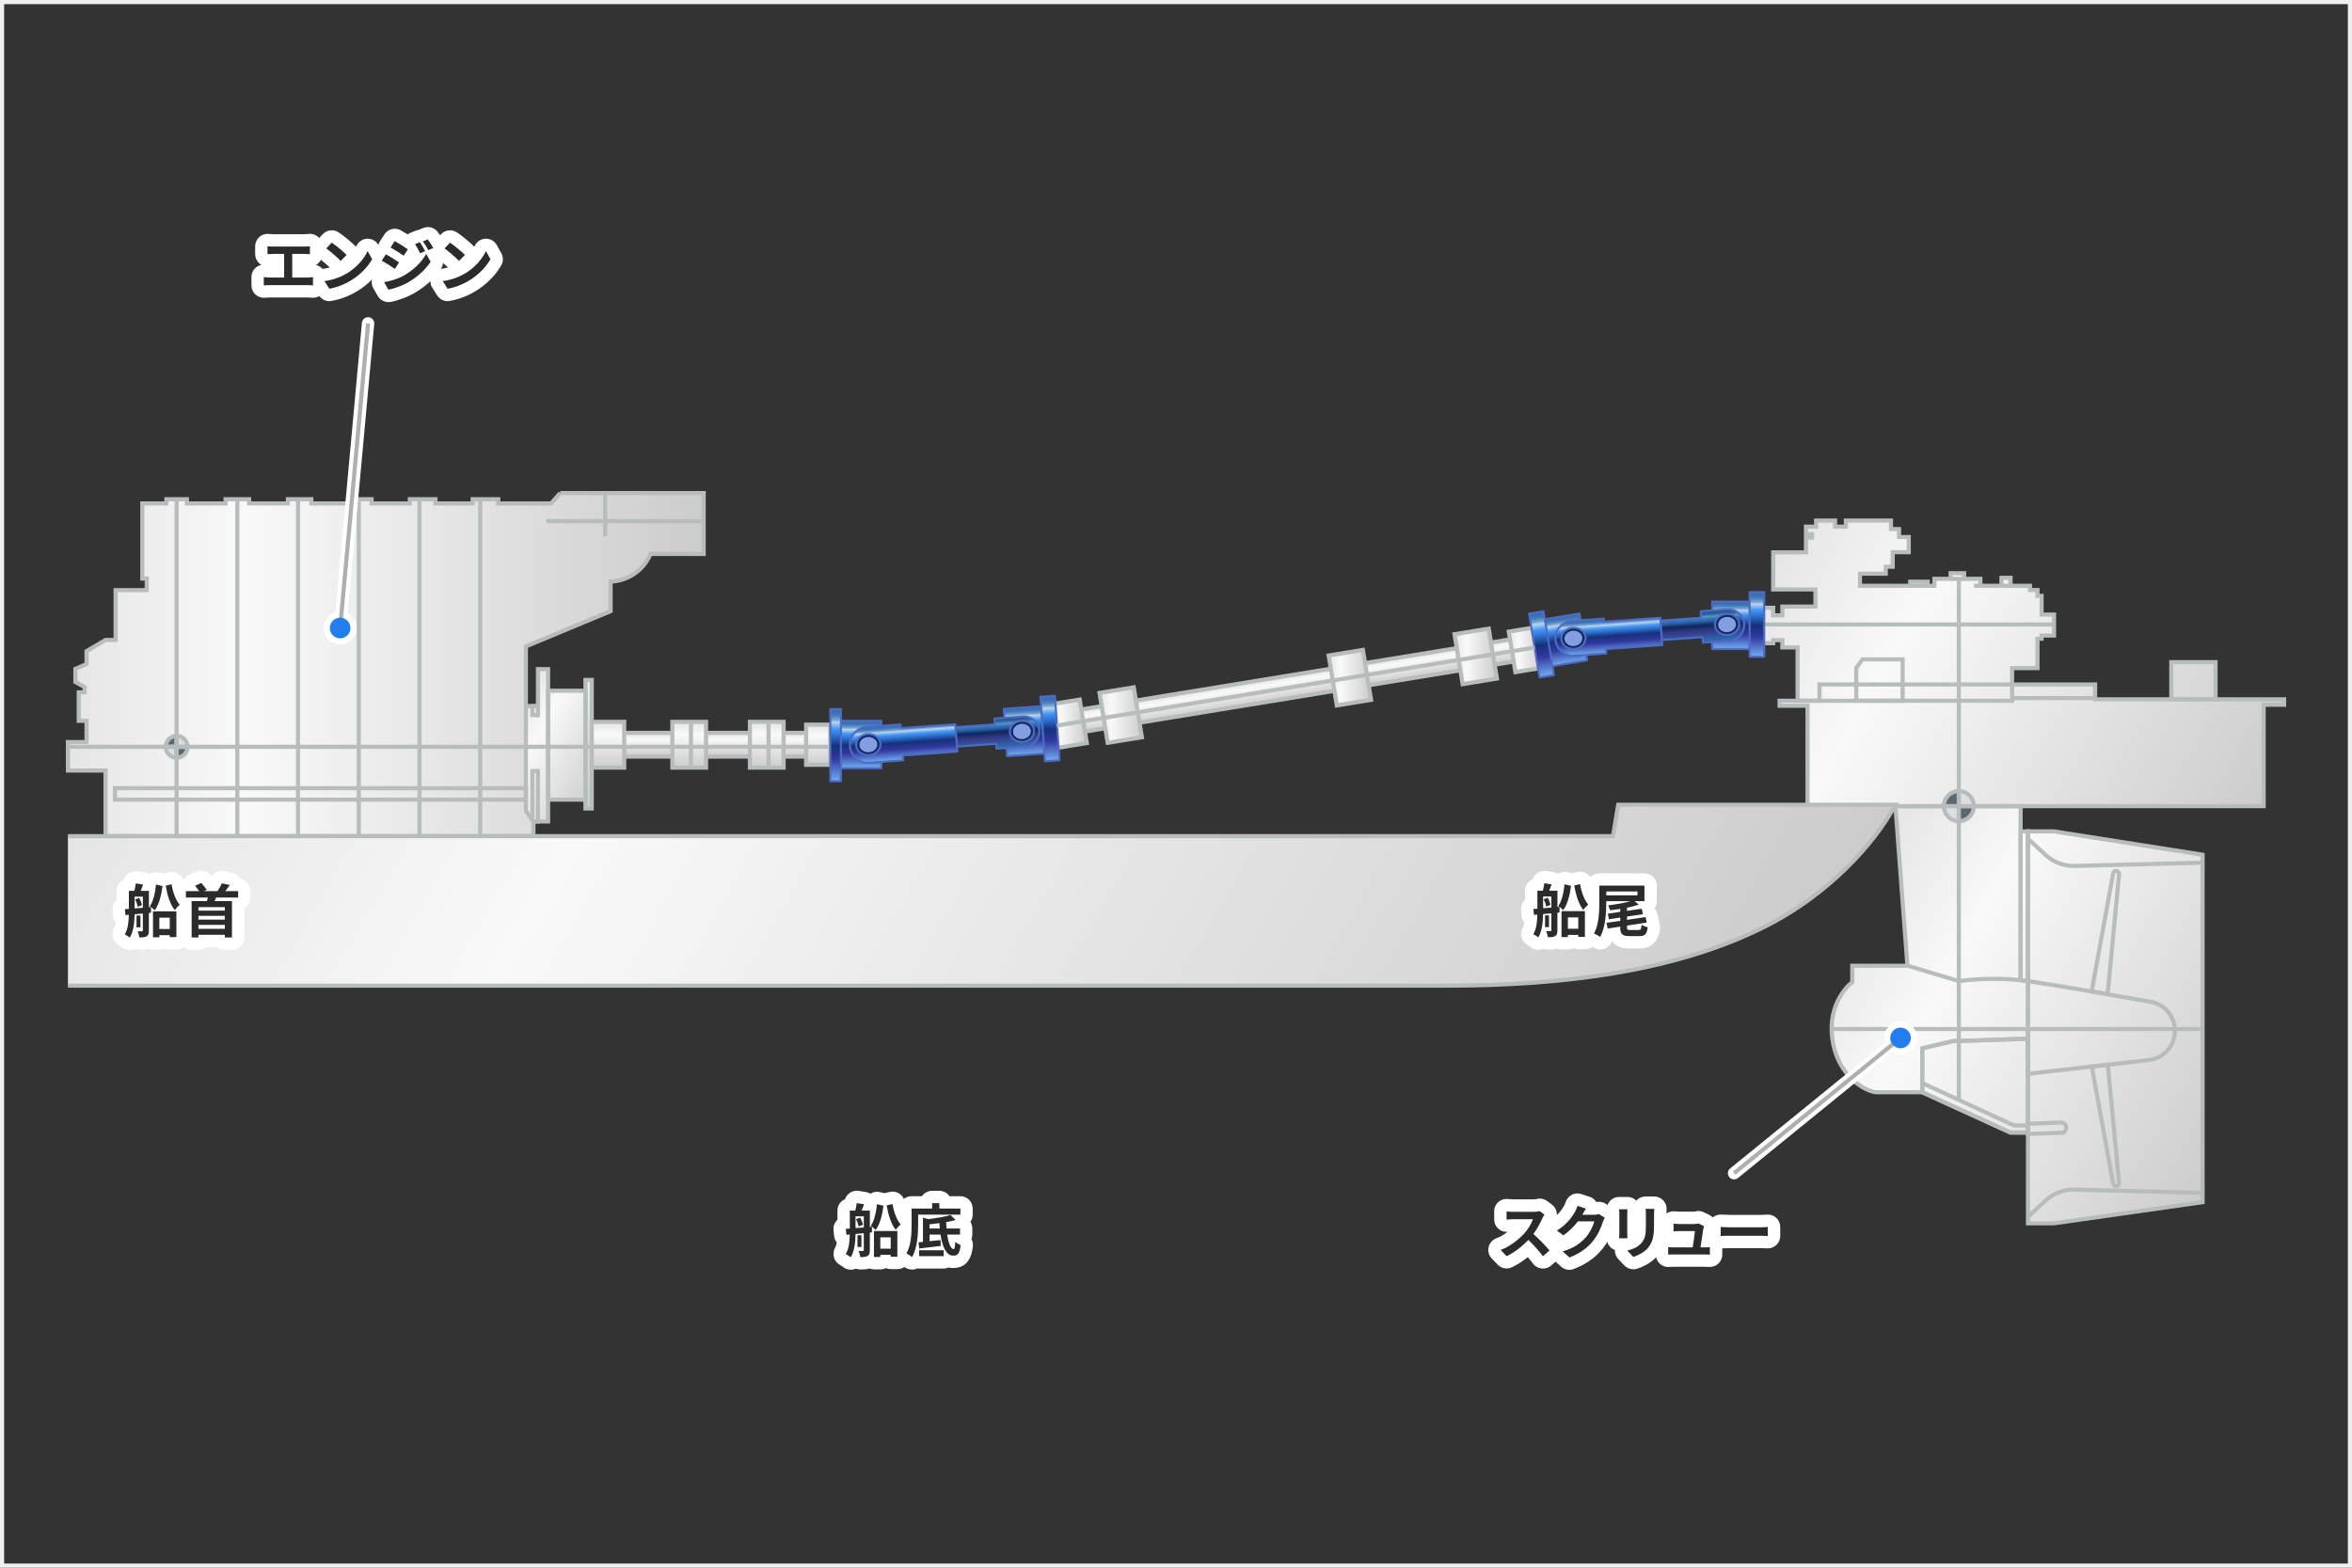 <?xml version="1.0" encoding="UTF-8"?>
<svg id="_レイヤー_2" data-name="レイヤー 2" xmlns="http://www.w3.org/2000/svg" xmlns:xlink="http://www.w3.org/1999/xlink" viewBox="0 0 570 380">
  <rect x="0" y="0" width="570" height="380" fill="#333333" stroke="none"/>
  <defs>
    <style>
      .cls-1 {
        fill: url(#_新規グラデーションスウォッチ_1-15);
      }

      .cls-1, .cls-2, .cls-3, .cls-4, .cls-5, .cls-6, .cls-7, .cls-8, .cls-9, .cls-10 {
        stroke-width: 0px;
      }

      .cls-11 {
        fill: url(#_名称未設定グラデーション_68-10);
      }

      .cls-11, .cls-12, .cls-13, .cls-14, .cls-15, .cls-16, .cls-17, .cls-18, .cls-19, .cls-20, .cls-21, .cls-22 {
        stroke: #4e6bc2;
        stroke-width: .5px;
      }

      .cls-11, .cls-12, .cls-13, .cls-14, .cls-15, .cls-16, .cls-17, .cls-18, .cls-19, .cls-20, .cls-21, .cls-22, .cls-23 {
        stroke-linejoin: round;
      }

      .cls-2 {
        fill: url(#_新規グラデーションスウォッチ_1);
      }

      .cls-12 {
        fill: url(#_名称未設定グラデーション_68-2);
      }

      .cls-13 {
        fill: url(#_名称未設定グラデーション_68-3);
      }

      .cls-14 {
        fill: url(#_名称未設定グラデーション_68-4);
      }

      .cls-15 {
        fill: url(#_名称未設定グラデーション_68-9);
      }

      .cls-16 {
        fill: url(#_名称未設定グラデーション_68-8);
      }

      .cls-17 {
        fill: url(#_名称未設定グラデーション_68-7);
      }

      .cls-18 {
        fill: url(#_名称未設定グラデーション_68-6);
      }

      .cls-19 {
        fill: url(#_名称未設定グラデーション_68-5);
      }

      .cls-20 {
        fill: url(#_名称未設定グラデーション_1266);
      }

      .cls-3 {
        fill: url(#_新規グラデーションスウォッチ_1-3);
      }

      .cls-24 {
        fill: #dcdee0;
      }

      .cls-24, .cls-25, .cls-26, .cls-27, .cls-28, .cls-29, .cls-30, .cls-31, .cls-32, .cls-33, .cls-34, .cls-35, .cls-36, .cls-37, .cls-38, .cls-39, .cls-40 {
        stroke-miterlimit: 10;
      }

      .cls-24, .cls-25, .cls-26, .cls-28, .cls-29, .cls-30, .cls-31, .cls-32, .cls-33, .cls-34, .cls-35, .cls-36, .cls-37, .cls-38, .cls-39, .cls-40 {
        stroke: #b7bcbc;
      }

      .cls-25 {
        fill: #5b6872;
      }

      .cls-26, .cls-27, .cls-23 {
        fill: none;
      }

      .cls-27 {
        stroke: #afafaf;
      }

      .cls-28 {
        fill: url(#_新規グラデーションスウォッチ_1-14);
      }

      .cls-29 {
        fill: url(#_新規グラデーションスウォッチ_1-10);
      }

      .cls-30 {
        fill: url(#_新規グラデーションスウォッチ_1-13);
      }

      .cls-31 {
        fill: url(#_新規グラデーションスウォッチ_1-16);
      }

      .cls-32 {
        fill: url(#_新規グラデーションスウォッチ_1-11);
      }

      .cls-33 {
        fill: url(#_新規グラデーションスウォッチ_1-12);
      }

      .cls-34 {
        fill: url(#_新規グラデーションスウォッチ_1-5);
      }

      .cls-35 {
        fill: url(#_新規グラデーションスウォッチ_1-6);
      }

      .cls-36 {
        fill: url(#_新規グラデーションスウォッチ_1-8);
      }

      .cls-37 {
        fill: url(#_新規グラデーションスウォッチ_1-7);
      }

      .cls-38 {
        fill: url(#_新規グラデーションスウォッチ_1-2);
      }

      .cls-39 {
        fill: url(#_新規グラデーションスウォッチ_1-4);
      }

      .cls-40 {
        fill: url(#_新規グラデーションスウォッチ_1-9);
      }

      .cls-21 {
        fill: url(#_名称未設定グラデーション_68);
      }

      .cls-4 {
        fill: #4e6bc2;
      }

      .cls-5 {
        fill: #2b2b2b;
      }

      .cls-6 {
        fill: #0e2861;
      }

      .cls-7 {
        fill: #237eed;
      }

      .cls-8 {
        fill: #859de1;
      }

      .cls-9 {
        fill: #fff;
      }

      .cls-10 {
        fill: #f0f0f0;
      }

      .cls-22 {
        fill: url(#_名称未設定グラデーション_1266-2);
      }

      .cls-23 {
        stroke: #fff;
        stroke-linecap: round;
        stroke-width: 3px;
      }
    </style>
    <linearGradient id="_新規グラデーションスウォッチ_1" data-name="新規グラデーションスウォッチ 1" x1="122.94" y1="175.06" x2="147.35" y2="189.15" gradientUnits="userSpaceOnUse">
      <stop offset="0" stop-color="#e5e5e5"/>
      <stop offset=".28" stop-color="#f9f9f9"/>
      <stop offset="1" stop-color="#ccc"/>
    </linearGradient>
    <linearGradient id="_新規グラデーションスウォッチ_1-2" data-name="新規グラデーションスウォッチ 1" x1="16.46" y1="161.09" x2="170.54" y2="161.09" xlink:href="#_新規グラデーションスウォッチ_1"/>
    <linearGradient id="_新規グラデーションスウォッチ_1-3" data-name="新規グラデーションスウォッチ 1" x1="448.23" y1="214.67" x2="545.62" y2="270.9" xlink:href="#_新規グラデーションスウォッチ_1"/>
    <linearGradient id="_新規グラデーションスウォッチ_1-4" data-name="新規グラデーションスウォッチ 1" x1="174.73" y1="177.64" x2="174.73" y2="183.4" xlink:href="#_新規グラデーションスウォッチ_1"/>
    <linearGradient id="_新規グラデーションスウォッチ_1-5" data-name="新規グラデーションスウォッチ 1" x1="147.33" y1="174.97" x2="147.33" y2="186.07" xlink:href="#_新規グラデーションスウォッチ_1"/>
    <linearGradient id="_新規グラデーションスウォッチ_1-6" data-name="新規グラデーションスウォッチ 1" x1="167.03" y1="174.97" x2="167.03" y2="186.07" xlink:href="#_新規グラデーションスウォッチ_1"/>
    <linearGradient id="_新規グラデーションスウォッチ_1-7" data-name="新規グラデーションスウォッチ 1" x1="185.83" y1="174.97" x2="185.83" y2="186.07" xlink:href="#_新規グラデーションスウォッチ_1"/>
    <linearGradient id="_新規グラデーションスウォッチ_1-8" data-name="新規グラデーションスウォッチ 1" x1="198.29" y1="175.65" x2="198.29" y2="185.39" xlink:href="#_新規グラデーションスウォッチ_1"/>
    <linearGradient id="_新規グラデーションスウォッチ_1-9" data-name="新規グラデーションスウォッチ 1" x1="314.89" y1="163.32" x2="315.79" y2="168.77" gradientTransform="translate(30.9 -48.67) rotate(9.28)" xlink:href="#_新規グラデーションスウォッチ_1"/>
    <linearGradient id="_新規グラデーションスウォッチ_1-10" data-name="新規グラデーションスウォッチ 1" x1="254.43" y1="175.44" x2="263.39" y2="175.44" gradientTransform="translate(31.68 -39.45) rotate(9.28)" xlink:href="#_新規グラデーションスウォッチ_1"/>
    <linearGradient id="_新規グラデーションスウォッチ_1-11" data-name="新規グラデーションスウォッチ 1" x1="266.47" y1="173.34" x2="276.74" y2="173.34" gradientTransform="translate(31.5 -41.53) rotate(9.28)" xlink:href="#_新規グラデーションスウォッチ_1"/>
    <linearGradient id="_新規グラデーションスウォッチ_1-12" data-name="新規グラデーションスウォッチ 1" x1="322" y1="164.27" x2="332.27" y2="164.27" gradientTransform="translate(30.77 -50.6) rotate(9.28)" xlink:href="#_新規グラデーションスウォッチ_1"/>
    <linearGradient id="_新規グラデーションスウォッチ_1-13" data-name="新規グラデーションスウォッチ 1" x1="352.5" y1="159.11" x2="362.78" y2="159.11" gradientTransform="translate(30.34 -55.58) rotate(9.28)" xlink:href="#_新規グラデーションスウォッチ_1"/>
    <linearGradient id="_新規グラデーションスウォッチ_1-14" data-name="新規グラデーションスウォッチ 1" x1="365.65" y1="157.47" x2="373.98" y2="157.47" gradientTransform="translate(30.23 -57.57) rotate(9.28)" xlink:href="#_新規グラデーションスウォッチ_1"/>
    <linearGradient id="_新規グラデーションスウォッチ_1-15" data-name="新規グラデーションスウォッチ 1" x1="425.21" y1="141.71" x2="541" y2="208.56" xlink:href="#_新規グラデーションスウォッチ_1"/>
    <linearGradient id="_新規グラデーションスウォッチ_1-16" data-name="新規グラデーションスウォッチ 1" x1="65.63" y1="117.52" x2="394.52" y2="307.41" xlink:href="#_新規グラデーションスウォッチ_1"/>
    <linearGradient id="_名称未設定グラデーション_68" data-name="名称未設定グラデーション 68" x1="208.3" y1="174.5" x2="208.3" y2="186.03" gradientUnits="userSpaceOnUse">
      <stop offset="0" stop-color="#346db3"/>
      <stop offset=".06" stop-color="#366fb4"/>
      <stop offset=".09" stop-color="#3e75b8"/>
      <stop offset=".12" stop-color="#4d81be"/>
      <stop offset=".14" stop-color="#6191c8"/>
      <stop offset=".17" stop-color="#7ba6d4"/>
      <stop offset=".19" stop-color="#9bc0e3"/>
      <stop offset=".2" stop-color="#b6d6f0"/>
      <stop offset=".25" stop-color="#7fb5ee"/>
      <stop offset=".28" stop-color="#589ded"/>
      <stop offset=".31" stop-color="#3f8eed"/>
      <stop offset=".33" stop-color="#3789ed"/>
      <stop offset=".53" stop-color="#16317a"/>
      <stop offset=".71" stop-color="#31399f"/>
      <stop offset="1" stop-color="#6fa8ed"/>
    </linearGradient>
    <linearGradient id="_名称未設定グラデーション_68-2" data-name="名称未設定グラデーション 68" x1="248.61" y1="171.12" x2="249.23" y2="182.84" gradientTransform="translate(484.55 371.75) rotate(-175.9)" xlink:href="#_名称未設定グラデーション_68"/>
    <linearGradient id="_名称未設定グラデーション_1266" data-name="名称未設定グラデーション 1266" x1="238.43" y1="174.19" x2="238.94" y2="181.52" gradientUnits="userSpaceOnUse">
      <stop offset="0" stop-color="#225594"/>
      <stop offset=".07" stop-color="#245796"/>
      <stop offset=".11" stop-color="#2a5f9c"/>
      <stop offset=".15" stop-color="#366ea8"/>
      <stop offset=".18" stop-color="#4782b8"/>
      <stop offset=".2" stop-color="#5897c9"/>
      <stop offset=".24" stop-color="#4785bf"/>
      <stop offset=".3" stop-color="#306cb1"/>
      <stop offset=".34" stop-color="#2864ad"/>
      <stop offset=".47" stop-color="#11265e"/>
      <stop offset=".65" stop-color="#343a85"/>
      <stop offset="1" stop-color="#2e6eb8"/>
    </linearGradient>
    <linearGradient id="_名称未設定グラデーション_68-3" data-name="名称未設定グラデーション 68" x1="218.55" y1="175.44" x2="219.16" y2="184.14" xlink:href="#_名称未設定グラデーション_68"/>
    <linearGradient id="_名称未設定グラデーション_68-4" data-name="名称未設定グラデーション 68" x1="202.51" y1="171.53" x2="202.51" y2="189.07" xlink:href="#_名称未設定グラデーション_68"/>
    <linearGradient id="_名称未設定グラデーション_68-5" data-name="名称未設定グラデーション 68" x1="254.01" y1="168.44" x2="254.84" y2="184.18" gradientTransform="translate(495.6 370.95) rotate(-175.9)" xlink:href="#_名称未設定グラデーション_68"/>
    <linearGradient id="_名称未設定グラデーション_68-6" data-name="名称未設定グラデーション 68" x1="378.03" y1="149.16" x2="379.67" y2="160.8" gradientTransform="translate(29.98 -59.06) rotate(9.28)" xlink:href="#_名称未設定グラデーション_68"/>
    <linearGradient id="_名称未設定グラデーション_68-7" data-name="名称未設定グラデーション 68" x1="420.25" y1="145.59" x2="420.25" y2="157.12" gradientTransform="translate(840.49 303.15) rotate(-180)" xlink:href="#_名称未設定グラデーション_68"/>
    <linearGradient id="_名称未設定グラデーション_1266-2" data-name="名称未設定グラデーション 1266" x1="409.25" y1="148.21" x2="409.79" y2="155.86" xlink:href="#_名称未設定グラデーション_1266"/>
    <linearGradient id="_名称未設定グラデーション_68-8" data-name="名称未設定グラデーション 68" x1="389.49" y1="149.73" x2="390.08" y2="158.21" xlink:href="#_名称未設定グラデーション_68"/>
    <linearGradient id="_名称未設定グラデーション_68-9" data-name="名称未設定グラデーション 68" x1="372.43" y1="148.09" x2="374.63" y2="163.73" gradientTransform="translate(30.07 -58.19) rotate(9.28)" xlink:href="#_名称未設定グラデーション_68"/>
    <linearGradient id="_名称未設定グラデーション_68-10" data-name="名称未設定グラデーション 68" x1="425.79" y1="143.23" x2="425.79" y2="158.93" gradientTransform="translate(851.57 302.74) rotate(-180)" xlink:href="#_名称未設定グラデーション_68"/>
  </defs>
  <g id="_下層" data-name="下層">
    <g id="UJ-事例_製品紹介" data-name="UJ-事例/製品紹介">
      <path class="cls-10" d="m569,1v378H1V1h568m1-1H0v380h570V0h0Z"/>
      <g>
        <polygon class="cls-2" points="141.89 164.81 141.89 167.43 132.83 167.43 132.83 162.19 130.37 162.19 130.37 171.15 126.39 171.15 126.39 199.11 130.37 199.11 130.94 199.11 132.83 199.11 132.83 193.82 141.89 193.82 141.89 195.97 143.41 195.97 143.41 164.81 141.89 164.81"/>
        <polygon class="cls-26" points="130.37 162.19 130.37 171.15 126.39 171.15 126.39 199.11 130.37 199.11 130.94 199.11 132.83 199.11 132.83 162.19 130.37 162.19"/>
        <rect class="cls-26" x="132.83" y="167.43" width="9.06" height="26.4"/>
        <rect class="cls-26" x="141.89" y="164.81" width="1.52" height="31.16"/>
        <rect class="cls-26" x="129.02" y="171.15" width="1.34" height="2.2"/>
        <rect class="cls-26" x="129.02" y="186.89" width="1.34" height="12.22"/>
        <path class="cls-38" d="m135.76,119.51l-2.2,2.51h-12.81v-1.01h-6.21v1.01h-9.01v-1.01h-6.21v1.01h-9.27v-1.01h-5.55v1.01h-9.05v-1.01h-5.68v1.01h-9.39v-1.01h-5.71v1.01h-9.37v-1.01h-4.98v1.01h-5.84v18.23h1.08v2.79h-7.54v12.08h-2.44l-4.61,2.72v3.12l-2.7,1.17v3.18l2.24,1.24v1.27h-1.43v6.9h1.89v5.15h-4.5v6.91h9.1v15.89h103.7v-3.56l-1.82-2.62v-39.8l20.53-8.55v-7.16c1-.04,3.27-.26,5.59-1.78,2.59-1.7,3.7-4.02,4.09-4.92h12.88v-14.77h-34.78Z"/>
        <path class="cls-3" d="m497.76,201.52h-8.07v-6.11h-30.34l2.9,38.69h-13.36v3.98c-1.83,1.4-6.32,6.44-4.63,14.94,1.6,8.04,7.77,11.45,10.31,11.73h11.27l21.39,9.78h4.24v22h6.28s36.03-5.13,36.03-5.13v-84.21l-36.03-5.66Z"/>
        <polygon class="cls-26" points="533.79 291.39 497.76 296.53 491.47 296.53 491.47 201.52 497.76 201.52 533.79 207.18 533.79 291.39"/>
        <polygon class="cls-26" points="465.86 254.11 465.85 264.75 487.23 274.53 491.47 274.53 491.47 251.77 473.25 252.38 465.86 254.11"/>
        <rect class="cls-39" x="148.23" y="177.64" width="53" height="5.76"/>
        <rect class="cls-34" x="143.41" y="174.97" width="7.86" height="11.1"/>
        <rect class="cls-35" x="162.94" y="174.97" width="8.17" height="11.1"/>
        <rect class="cls-37" x="181.74" y="174.97" width="8.17" height="11.1"/>
        <rect class="cls-36" x="195.36" y="175.65" width="5.87" height="9.74"/>
        <rect class="cls-40" x="261.45" y="163.3" width="107.77" height="5.44" transform="translate(-22.64 53.02) rotate(-9.28)"/>
        <rect class="cls-29" x="255.24" y="170.1" width="7.33" height="10.68" transform="translate(-24.9 44.04) rotate(-9.28)"/>
        <rect class="cls-32" x="267.4" y="167.21" width="8.41" height="12.26" transform="translate(-24.4 46.06) rotate(-9.28)"/>
        <rect class="cls-33" x="322.93" y="158.14" width="8.41" height="12.26" transform="translate(-22.21 54.9) rotate(-9.28)"/>
        <rect class="cls-30" x="353.43" y="152.98" width="8.41" height="12.26" transform="translate(-20.98 59.75) rotate(-9.28)"/>
        <rect class="cls-28" x="366.4" y="152.5" width="6.82" height="9.94" transform="translate(-20.55 61.69) rotate(-9.28)"/>
        <polygon class="cls-1" points="536.93 169.51 536.93 160.5 526.21 160.5 526.21 169.51 507.74 169.51 507.74 165.91 487.63 165.91 487.63 161.95 493.78 161.95 493.78 154.81 494.77 154.81 494.77 154.05 497.79 154.05 497.79 148.97 494.77 148.97 494.77 144.44 493.78 144.44 493.78 143.02 491.96 143.02 491.96 141.99 487.25 141.99 487.25 140.06 485.05 140.06 485.05 141.99 479.93 141.99 479.93 140.3 476 140.3 476 138.94 472.72 138.94 472.72 140.3 468.79 140.3 468.79 141.99 467.17 141.99 467.17 141 462.94 141 462.94 141.99 450.76 141.99 450.76 139.06 457.01 139.06 457.01 137.37 458.69 137.37 458.69 133.85 462.58 133.85 462.58 130.17 460.23 130.17 460.23 128.24 458.27 128.24 458.27 127.89 458.27 127.66 458.27 126.18 447.34 126.18 447.34 127.66 444.72 127.66 444.72 126.18 440.13 126.18 440.13 127.66 437.67 127.66 437.67 129.47 439.14 129.47 439.14 130.33 437.67 130.33 437.67 133.89 429.73 133.89 429.73 142.88 439.97 142.88 439.97 147.03 431.95 147.03 431.95 149.15 429.73 149.15 429.73 147.32 426.66 147.32 426.66 155.91 429.73 155.91 429.73 155.17 431.95 155.17 431.95 156.93 435.64 156.93 435.64 169.51 431.28 169.51 431.28 171.07 438.05 171.07 438.05 195.41 489.8 195.41 548.59 195.41 548.59 170.83 553.54 170.83 553.54 169.51 536.93 169.51"/>
        <polygon class="cls-26" points="497.79 148.97 494.77 148.97 494.77 144.44 493.78 144.44 493.78 143.02 491.96 143.02 491.96 141.99 487.25 141.99 487.25 140.06 485.05 140.06 485.05 141.99 479.93 141.99 479.93 140.3 476 140.3 476 138.94 472.72 138.94 472.72 140.3 468.79 140.3 468.79 141.99 467.17 141.99 467.17 141 462.94 141 462.94 141.99 450.76 141.99 450.76 139.06 457.01 139.06 457.01 137.37 458.69 137.37 458.69 133.85 462.58 133.85 462.58 130.17 460.23 130.17 460.23 128.24 458.27 128.24 458.27 127.89 458.27 127.66 458.27 126.18 447.34 126.18 447.34 127.66 444.72 127.66 444.72 126.18 440.13 126.18 440.13 127.66 437.67 127.66 437.67 129.47 439.14 129.47 439.14 130.33 437.67 130.33 437.67 133.89 429.73 133.89 429.73 142.88 439.97 142.88 439.97 147.03 431.95 147.03 431.95 149.15 429.73 149.15 429.73 147.32 426.66 147.32 426.66 155.91 429.73 155.91 429.73 155.17 431.95 155.17 431.95 156.93 435.64 156.93 435.64 169.86 487.63 169.86 487.63 161.95 493.78 161.95 493.78 154.81 494.77 154.81 494.77 154.05 497.79 154.05 497.79 148.97"/>
        <polyline class="cls-26" points="462.26 234.1 459.35 195.41 489.69 195.41 489.69 237.6"/>
        <path class="cls-26" d="m465.86,254.11l7.38-1.73,18.23-.61v8.52l29.28-3.33c3.61-.41,6.34-3.46,6.34-7.1h0c0-3.46-2.48-6.43-5.9-7.03-8.41-1.49-23.53-4.13-29.72-5.01-8.8-1.24-16.71,0-16.71,0l-12.41-3.72h-13.46v3.98c-1.83,1.4-6.32,6.44-4.63,14.94,1.6,8.04,7.77,11.45,10.31,11.73h11.27l.02-10.65Z"/>
        <path class="cls-26" d="m512.12,211.7l-5.21,28.63,3.87.67,2.78-29.1c.04-.39-.24-.73-.62-.79h0c-.39-.06-.75.2-.82.59Z"/>
        <path class="cls-26" d="m512.12,286.92l-5.17-28.39,3.87-.44,2.73,28.64c.04.39-.24.73-.62.79h0c-.39.06-.75-.2-.82-.59Z"/>
        <polygon class="cls-26" points="465.85 264.75 487.23 274.53 491.47 274.53 491.47 272.8 488.05 272.8 465.85 262.52 465.85 264.75"/>
        <polygon class="cls-26" points="491.47 237.82 489.69 237.6 489.69 201.52 491.47 201.52 491.47 237.82"/>
        <path class="cls-26" d="m499.57,274.58l-8.1.3v-2.48l8-.3c.7-.03,1.29.54,1.29,1.24h0c0,.67-.53,1.21-1.19,1.24Z"/>
        <path class="cls-26" d="m491.47,203.3l4.3,3.96c1.91,1.76,4.44,2.71,7.04,2.64l30.98-.79"/>
        <path class="cls-26" d="m491.47,294.95l4.3-3.96c1.91-1.76,4.44-2.71,7.04-2.64l30.98.79"/>
        <polygon class="cls-26" points="431.28 169.86 440.95 169.86 440.95 165.91 507.74 165.91 507.74 169.51 553.54 169.51 553.54 170.83 548.59 170.83 548.59 195.41 489.8 195.41 438.05 195.41 438.05 171.07 431.28 171.07 431.28 169.86"/>
        <rect class="cls-26" x="526.21" y="160.5" width="10.72" height="9.01"/>
        <path class="cls-31" d="m16.46,202.68h374.45l1.26-7.61h67.18c-5.74,10.69-17.11,21.74-29.47,28.4-22.65,12.21-51.96,15.45-79.5,15.45H16.46"/>
        <line class="cls-26" x1="491.47" y1="201.52" x2="491.47" y2="274.53"/>
        <line class="cls-26" x1="443.89" y1="249.43" x2="533.79" y2="249.43"/>
        <line class="cls-26" x1="474.72" y1="140.3" x2="474.72" y2="266.63"/>
        <polygon class="cls-26" points="461.1 169.86 449.86 169.86 449.86 161.9 451.33 159.83 461.1 159.83 461.1 169.86"/>
        <g>
          <path class="cls-25" d="m471.08,195.41c0-2.01,1.63-3.64,3.64-3.64v3.64h-3.64Z"/>
          <path class="cls-24" d="m474.72,199.05c-2.01,0-3.64-1.63-3.64-3.64h3.64v3.64Z"/>
          <path class="cls-25" d="m478.36,195.41c0,2.01-1.63,3.64-3.64,3.64v-3.64h3.64Z"/>
          <path class="cls-24" d="m478.36,195.41c0-2.01-1.63-3.64-3.64-3.64v3.64h3.64Z"/>
        </g>
        <g>
          <path class="cls-25" d="m40.15,181.02c0-1.47,1.19-2.65,2.65-2.65v2.65h-2.65Z"/>
          <path class="cls-24" d="m42.8,183.67c-1.47,0-2.65-1.19-2.65-2.65h2.65v2.65Z"/>
          <path class="cls-25" d="m45.45,181.02c0,1.47-1.19,2.65-2.65,2.65v-2.65h2.65Z"/>
          <path class="cls-24" d="m45.45,181.02c0-1.47-1.19-2.65-2.65-2.65v2.65h2.65Z"/>
        </g>
        <rect class="cls-26" x="27.87" y="191.05" width="99.58" height="2.78"/>
        <line class="cls-26" x1="487.63" y1="169.21" x2="507.74" y2="169.21"/>
        <line class="cls-26" x1="472.72" y1="140.3" x2="476" y2="140.3"/>
        <line class="cls-26" x1="479.93" y1="141.99" x2="478.39" y2="141.99"/>
        <line class="cls-26" x1="485.05" y1="141.99" x2="487.25" y2="141.99"/>
        <line class="cls-26" x1="462.94" y1="141.99" x2="467.17" y2="141.99"/>
        <line class="cls-26" x1="426.66" y1="151.37" x2="497.79" y2="151.37"/>
        <g>
          <rect class="cls-21" x="203.01" y="174.73" width="10.58" height="11.5"/>
          <rect class="cls-12" x="243.64" y="171.45" width="10.58" height="11.5" transform="translate(509.9 336.14) rotate(175.9)"/>
          <path class="cls-20" d="m251.86,177.06h0c-.14-2.02-1.9-3.54-3.92-3.39l-6.96.5.1,1.41-15.71,1.13.34,4.71,15.71-1.13.08,1.18,6.96-.5c2.02-.14,3.54-1.9,3.39-3.92Z"/>
          <path class="cls-13" d="m232,182.18l-.47-6.62-13.22.95-.06-.88-8.25.59c-2.39.17-4.2,2.25-4.02,4.65h0c.17,2.39,2.25,4.2,4.65,4.02l8.25-.59-.08-1.17,13.22-.95Z"/>
          <rect class="cls-14" x="201.23" y="171.88" width="2.57" height="17.49"/>
          <rect class="cls-19" x="252.68" y="168.77" width="3.53" height="15.67" transform="translate(520.87 334.55) rotate(175.9)"/>
          <g>
            <path class="cls-6" d="m210.38,183.04c-1.52,0-2.78-1.03-2.87-2.35-.05-.69.21-1.36.74-1.88.52-.51,1.23-.83,2.01-.88.08,0,.16,0,.25,0,1.52,0,2.78,1.03,2.87,2.35.05.69-.21,1.36-.74,1.88-.52.51-1.23.83-2.01.88-.08,0-.16,0-.25,0Z"/>
            <path class="cls-4" d="m210.51,178.17c1.38,0,2.54.91,2.62,2.12.09,1.27-1.04,2.39-2.52,2.5-.08,0-.15,0-.23,0-1.38,0-2.54-.91-2.62-2.12-.09-1.27,1.04-2.39,2.52-2.5.08,0,.15,0,.23,0m0-.5c-.09,0-.17,0-.26,0-.84.06-1.61.4-2.17.95-.58.58-.87,1.31-.82,2.08.1,1.45,1.47,2.58,3.12,2.58.09,0,.17,0,.26,0,.84-.06,1.61-.4,2.17-.95.58-.58.87-1.31.82-2.08-.1-1.45-1.47-2.58-3.12-2.58h0Z"/>
          </g>
          <ellipse class="cls-8" cx="210.45" cy="180.48" rx="2.17" ry="1.86" transform="translate(-12.37 15.52) rotate(-4.1)"/>
          <g>
            <path class="cls-6" d="m247.6,179.85c-1.52,0-2.78-1.03-2.87-2.35-.05-.69.21-1.36.74-1.88.52-.51,1.23-.83,2.01-.88.08,0,.16,0,.25,0,1.52,0,2.78,1.03,2.87,2.35.05.69-.21,1.36-.74,1.88-.52.51-1.23.83-2.01.88-.08,0-.16,0-.25,0Z"/>
            <path class="cls-4" d="m247.73,174.98c1.38,0,2.54.91,2.62,2.12.09,1.27-1.04,2.39-2.52,2.5-.08,0-.15,0-.23,0-1.38,0-2.54-.91-2.62-2.12-.09-1.27,1.04-2.39,2.52-2.5.08,0,.15,0,.23,0m0-.5c-.09,0-.17,0-.26,0-.84.06-1.61.4-2.17.95-.58.58-.87,1.31-.82,2.08.1,1.45,1.47,2.58,3.12,2.58.09,0,.17,0,.26,0,.84-.06,1.61-.4,2.17-.95.58-.58.87-1.31.82-2.08-.1-1.45-1.47-2.58-3.12-2.58h0Z"/>
          </g>
          <ellipse class="cls-8" cx="247.67" cy="177.29" rx="2.17" ry="1.86" transform="translate(-12.05 18.17) rotate(-4.1)"/>
        </g>
        <g>
          <rect class="cls-18" x="373.98" y="149.44" width="9.81" height="11.5" transform="translate(-20.07 63.12) rotate(-9.28)"/>
          <rect class="cls-17" x="414.96" y="145.82" width="10.58" height="11.5" transform="translate(840.49 303.15) rotate(180)"/>
          <path class="cls-22" d="m422.68,151.24h0c-.15-2.1-1.98-3.69-4.08-3.54l-6.43.46.11,1.57-16.06,1.15.34,4.71,16.06-1.15.1,1.34,6.43-.46c2.1-.15,3.69-1.98,3.54-4.08Z"/>
          <path class="cls-16" d="m402.85,156.36l-.47-6.62-13.65.98-.06-.77-7.78.56c-2.33.17-4.09,2.2-3.92,4.53h0c.17,2.33,2.2,4.09,4.53,3.92l7.78-.56-.08-1.06,13.65-.98Z"/>
          <rect class="cls-15" x="371.8" y="148.36" width="3.55" height="15.68" transform="translate(-20.3 62.28) rotate(-9.28)"/>
          <rect class="cls-11" x="424.02" y="143.54" width="3.53" height="15.67" transform="translate(851.57 302.74) rotate(180)"/>
          <g>
            <path class="cls-6" d="m381.25,157.29c-1.52,0-2.78-1.03-2.87-2.35-.1-1.41,1.13-2.65,2.75-2.76.08,0,.16,0,.25,0,1.52,0,2.78,1.03,2.87,2.35.05.69-.21,1.36-.74,1.88-.52.51-1.23.83-2.01.88-.08,0-.16,0-.25,0Z"/>
            <path class="cls-4" d="m381.38,152.42c1.38,0,2.54.91,2.62,2.12.09,1.27-1.04,2.39-2.52,2.5-.08,0-.15,0-.23,0-1.38,0-2.54-.91-2.62-2.12-.09-1.27,1.04-2.39,2.52-2.5.08,0,.15,0,.23,0m0-.5c-.09,0-.17,0-.26,0-1.75.13-3.09,1.48-2.98,3.03.1,1.45,1.47,2.58,3.12,2.58.09,0,.17,0,.26,0,.84-.06,1.61-.4,2.17-.95.58-.58.87-1.31.82-2.08-.1-1.45-1.47-2.58-3.12-2.58h0Z"/>
          </g>
          <ellipse class="cls-8" cx="381.31" cy="154.73" rx="2.17" ry="1.86" transform="translate(-10.09 27.67) rotate(-4.1)"/>
          <g>
            <path class="cls-6" d="m418.49,153.93c-1.52,0-2.78-1.03-2.87-2.35-.1-1.41,1.13-2.65,2.75-2.76.08,0,.16,0,.25,0,1.52,0,2.78,1.03,2.87,2.35.05.69-.21,1.36-.74,1.88-.52.51-1.23.83-2.01.88-.08,0-.16,0-.25,0Z"/>
            <path class="cls-4" d="m418.61,149.06c1.38,0,2.54.91,2.62,2.12.09,1.27-1.04,2.39-2.52,2.5-.08,0-.15,0-.23,0-1.38,0-2.54-.91-2.62-2.12-.09-1.27,1.04-2.39,2.52-2.5.08,0,.15,0,.23,0m0-.5c-.09,0-.17,0-.26,0-1.75.13-3.09,1.48-2.98,3.03.1,1.45,1.47,2.58,3.12,2.58.09,0,.17,0,.26,0,.84-.06,1.61-.4,2.17-.95.58-.58.87-1.31.82-2.08-.1-1.45-1.47-2.58-3.12-2.58h0Z"/>
          </g>
          <ellipse class="cls-8" cx="418.55" cy="151.37" rx="2.17" ry="1.86" transform="translate(-9.76 30.33) rotate(-4.1)"/>
        </g>
        <line class="cls-26" x1="42.8" y1="121.01" x2="42.8" y2="202.68"/>
        <line class="cls-26" x1="57.52" y1="121.01" x2="57.52" y2="202.68"/>
        <line class="cls-26" x1="72.23" y1="121.01" x2="72.23" y2="202.68"/>
        <line class="cls-26" x1="86.95" y1="121.01" x2="86.95" y2="202.68"/>
        <line class="cls-26" x1="101.67" y1="121.01" x2="101.67" y2="202.68"/>
        <line class="cls-26" x1="116.38" y1="121.01" x2="116.38" y2="202.68"/>
        <line class="cls-26" x1="146.65" y1="119.51" x2="146.65" y2="129.98"/>
        <line class="cls-26" x1="170.54" y1="126.32" x2="132.41" y2="126.32"/>
        <line class="cls-26" x1="16.46" y1="181.02" x2="200.71" y2="181.02"/>
        <line class="cls-26" x1="167.45" y1="174.97" x2="167.45" y2="186.07"/>
        <line class="cls-26" x1="186.25" y1="174.97" x2="186.25" y2="186.07"/>
        <line class="cls-26" x1="256.16" y1="175.86" x2="371.9" y2="156.96"/>
      </g>
      <g>
        <g>
          <path class="cls-9" d="m75.86,72.18c-.14,0-.27,0-.41-.03-.17-.02-.57-.04-.91-.04h-9.23c-.41,0-.75.02-1.01.05-.12.01-.24.02-.36.02-.73,0-1.44-.27-1.99-.75-.64-.57-1.01-1.39-1.01-2.25v-2.03c0-.88.39-1.71,1.06-2.28.39-.33.86-.56,1.35-.66-.2-.11-.38-.25-.55-.4-.61-.57-.96-1.37-.96-2.2v-1.92c0-.86.37-1.67,1-2.24.55-.49,1.26-.76,2-.76.11,0,.23,0,.34.02.3.03.75.06.99.06h7.62c.23,0,.57-.02,1.01-.07.1-.01.21-.02.31-.02.74,0,1.46.27,2.01.77.63.57.99,1.38.99,2.23v1.92c0,.83-.34,1.62-.95,2.19-.18.17-.39.32-.6.44.46.11.9.33,1.26.64.66.57,1.05,1.4,1.05,2.28v2.03c0,.87-.38,1.69-1.03,2.26-.55.48-1.25.74-1.97.74Z"/>
          <path class="cls-9" d="m79.81,73c-1.01,0-1.97-.51-2.53-1.39l-1.18-1.85c-.55-.86-.62-1.94-.19-2.87.43-.93,1.3-1.57,2.31-1.71.62-.09,1.18-.21,1.69-.36-.73-.69-1.87-1.67-2.55-2.14-.71-.5-1.18-1.28-1.27-2.15-.09-.87.2-1.73.8-2.36l1.32-1.4c.58-.62,1.38-.95,2.19-.95.58,0,1.16.17,1.67.51,1.16.78,3.14,2.37,4.12,3.39.03.03.06.07.09.1.04-.08.08-.15.11-.23.48-1.02,1.49-1.69,2.62-1.73.03,0,.07,0,.1,0,1.09,0,2.09.59,2.62,1.55l1.09,1.97c.5.91.5,2.02-.01,2.92-1.36,2.42-3.64,4.71-6.25,6.28-1.37.83-3.56,1.91-6.24,2.36-.17.03-.34.04-.5.04Z"/>
          <path class="cls-9" d="m94.13,73.22c-1.06,0-2.06-.57-2.6-1.51l-1.05-1.83c-.49-.85-.53-1.89-.11-2.77.22-.47.55-.86.96-1.15-.09-.05-.17-.09-.24-.13-.74-.4-1.28-1.09-1.49-1.9-.21-.81-.06-1.68.4-2.38l1.01-1.54c.21-.32.47-.59.76-.8.08-.3.21-.59.39-.86l1.01-1.54c.57-.87,1.53-1.36,2.51-1.36.49,0,.98.12,1.43.37.48.26,1.08.62,1.68.99.2-.15.42-.27.65-.37l1.18-.49c.26-.11.53-.18.79-.21l1.14-.47c.37-.15.76-.23,1.14-.23.91,0,1.79.41,2.37,1.16.71.92,1.44,2.23,1.58,2.49.4.73.48,1.6.21,2.4-.15.44-.4.84-.73,1.17.41.93.32,2.01-.24,2.86-1.52,2.3-3.79,4.37-6.55,5.98-1.67.93-3.97,1.78-5.65,2.08-.18.03-.36.05-.54.05Z"/>
          <path class="cls-9" d="m108.48,73c-1.01,0-1.97-.51-2.53-1.39l-1.18-1.85c-.55-.86-.62-1.94-.19-2.87.43-.93,1.3-1.57,2.31-1.71.62-.09,1.18-.21,1.69-.36-.73-.69-1.87-1.67-2.55-2.14-.71-.5-1.18-1.28-1.27-2.15-.09-.87.2-1.73.8-2.36l1.32-1.4c.58-.62,1.38-.95,2.19-.95.58,0,1.16.17,1.67.51,1.16.78,3.14,2.37,4.12,3.39.03.03.06.07.09.1.04-.08.08-.15.11-.23.48-1.02,1.49-1.69,2.62-1.73.03,0,.07,0,.1,0,1.09,0,2.09.59,2.62,1.55l1.09,1.97c.5.91.5,2.02-.01,2.92-1.36,2.42-3.64,4.71-6.25,6.28-1.37.83-3.56,1.91-6.24,2.36-.17.03-.34.04-.5.04Z"/>
        </g>
        <g>
          <path class="cls-5" d="m66.16,59.77h7.62c.42,0,.91-.04,1.32-.08v1.92c-.42-.03-.91-.06-1.32-.06h-2.96v5.72h3.71c.5,0,.95-.06,1.32-.11v2.03c-.41-.06-.99-.07-1.32-.07h-9.23c-.42,0-.91.01-1.37.07v-2.03c.43.07.94.11,1.37.11h3.56v-5.72h-2.7c-.38,0-.98.03-1.33.06v-1.92c.36.04.94.08,1.33.08Z"/>
          <path class="cls-5" d="m84,66.31c2.4-1.41,4.22-3.56,5.1-5.45l1.09,1.97c-1.06,1.89-2.93,3.82-5.18,5.18-1.42.85-3.22,1.64-5.2,1.98l-1.18-1.85c2.19-.31,4.01-1.02,5.36-1.84Zm0-4.52l-1.43,1.46c-.73-.78-2.48-2.31-3.5-3.03l1.32-1.4c.98.66,2.8,2.11,3.61,2.97Z"/>
          <path class="cls-5" d="m96.72,63.61l-1.02,1.57c-.8-.56-2.26-1.5-3.19-2l1.01-1.54c.95.5,2.49,1.47,3.21,1.98Zm1.12,3.19c2.38-1.33,4.34-3.25,5.45-5.25l1.08,1.91c-1.29,1.95-3.28,3.71-5.56,5.04-1.43.8-3.45,1.5-4.68,1.72l-1.05-1.83c1.57-.27,3.25-.74,4.76-1.58Zm1.02-6.36l-1.04,1.54c-.78-.55-2.24-1.48-3.17-2l1.01-1.54c.92.5,2.47,1.48,3.19,2Zm4.17.43l-1.22.52c-.41-.88-.73-1.48-1.23-2.2l1.18-.49c.39.59.95,1.53,1.27,2.17Zm1.96-.76l-1.19.53c-.45-.88-.8-1.43-1.32-2.13l1.19-.49c.43.56.98,1.47,1.32,2.09Z"/>
          <path class="cls-5" d="m112.67,66.31c2.4-1.41,4.22-3.56,5.1-5.45l1.09,1.97c-1.06,1.89-2.93,3.82-5.18,5.18-1.42.85-3.22,1.64-5.2,1.98l-1.18-1.85c2.19-.31,4.01-1.02,5.36-1.84Zm0-4.52l-1.43,1.46c-.73-.78-2.48-2.31-3.5-3.03l1.32-1.4c.98.66,2.8,2.11,3.61,2.97Z"/>
        </g>
      </g>
      <g>
        <g>
          <path class="cls-9" d="m373.92,307.5c-.11,0-.23,0-.34-.02-.84-.1-1.59-.54-2.09-1.22-.34-.47-.75-.98-1.23-1.53-1.24,1-2.56,1.84-3.85,2.45-.41.2-.85.29-1.29.29-.8,0-1.59-.32-2.17-.93l-1.44-1.51c-.7-.73-.98-1.76-.75-2.74.23-.98.93-1.79,1.88-2.14.94-.35,1.89-.92,2.72-1.55-.04,0-.2,0-.25,0-.77,0-1.51-.3-2.07-.83-.59-.57-.93-1.35-.93-2.17v-1.99c0-.87.38-1.7,1.04-2.27.55-.47,1.25-.73,1.96-.73.15,0,.29.01.44.03.19.03.86.07,1.21.07h4.94c.24,0,.45-.03.54-.04.3-.09.6-.14.91-.14.64,0,1.27.2,1.79.59l1.15.85c1.32.98,1.6,2.84.64,4.17-.02.03-.14.25-.18.34-.18.4-.54,1.2-1.07,2.14.94.95,1.81,1.91,2.37,2.58,1.03,1.26.87,3.1-.35,4.17l-1.6,1.39c-.55.48-1.25.74-1.97.74Z"/>
          <path class="cls-9" d="m380.35,307.81c-.73,0-1.44-.26-2.01-.77l-1.65-1.48c-.81-.73-1.16-1.83-.92-2.89.11-.49.34-.94.66-1.31l-.92-.68c-.8-.59-1.26-1.55-1.21-2.54.04-1,.58-1.91,1.43-2.43,1.83-1.12,2.75-2.44,3.34-3.46.12-.19.28-.58.32-.73.21-.8.74-1.47,1.47-1.87.44-.24.94-.36,1.43-.36.32,0,.63.05.94.15l2.04.67c.67.22,1.23.67,1.6,1.25.19-.03.38-.05.58-.05.56,0,1.13.14,1.6.43l1.43.88c1.38.85,1.83,2.65,1.02,4.05-.1.17-.18.36-.2.42-.28.92-1.15,3.4-2.96,5.64-1.78,2.17-3.96,3.71-6.9,4.86-.36.14-.73.21-1.1.21Z"/>
          <path class="cls-9" d="m395.82,307.67c-.81,0-1.6-.33-2.18-.94l-1.46-1.54c-.57-.6-.86-1.4-.82-2.21-.44-.16-.84-.42-1.17-.76-.57-.6-.86-1.4-.82-2.22l.03-.38c.02-.21.04-.47.04-.69v-4.72c0-.26-.02-.58-.03-.69-.11-.86.15-1.72.72-2.37.57-.65,1.39-1.02,2.25-1.02h2.02c.81,0,1.58.32,2.14.9.57-.64,1.39-1.01,2.24-1.01h2.12c.83,0,1.63.35,2.2.96.57.61.86,1.43.8,2.26-.02.33-.05.71-.05,1.19v2.77c0,3.42-.69,5.58-2.4,7.47-1.61,1.75-3.84,2.59-4.73,2.87-.3.09-.6.14-.9.14Z"/>
          <path class="cls-9" d="m404.28,307.11c-.77,0-1.51-.29-2.06-.82-.6-.57-.94-1.35-.94-2.18v-1.82c0-.85.36-1.67,1-2.24.17-.15.35-.28.54-.39-.16-.38-.25-.78-.25-1.2v-1.85c0-.86.37-1.67,1-2.24.55-.49,1.26-.76,2-.76.11,0,.23,0,.34.02.28.03.8.06,1.04.06h3.59s.07,0,.11,0c.3-.1.62-.15.93-.15.45,0,.89.1,1.31.3l1.36.66c1.36.66,2.01,2.23,1.54,3.65,0,0-.02.11-.02.12-.04.3-.11.75-.18,1.27.29.13.56.3.8.51.64.57,1,1.38,1,2.24v1.81c0,.82-.34,1.61-.93,2.17-.56.53-1.3.83-2.07.83-.05,0-.1,0-.15,0-.25-.01-.86-.04-1.2-.04h-7.37c-.45,0-.76.01-1.23.04-.05,0-.11,0-.16,0Z"/>
          <path class="cls-9" d="m417.01,302.6c-.75,0-1.48-.28-2.03-.79-.62-.57-.97-1.37-.97-2.21v-2.2c0-.84.35-1.64.97-2.21.56-.51,1.28-.79,2.03-.79.08,0,.17,0,.25.01.42.03,1.36.07,2.01.07h7.52c.49,0,.95-.04,1.27-.06h.14c.08-.02.15-.02.23-.02.75,0,1.48.28,2.04.8.61.57.96,1.37.96,2.2v2.2c0,.82-.33,1.6-.92,2.16-.56.54-1.3.84-2.08.84-.04,0-.08,0-.12,0l-.43-.02c-.31-.02-.73-.04-1.09-.04h-7.52c-.73,0-1.59.03-2.01.06-.08,0-.16,0-.24,0Z"/>
        </g>
        <g>
          <path class="cls-5" d="m373.81,295.26c-.48,1.09-1.26,2.59-2.2,3.85,1.39,1.2,3.08,3,3.91,4.01l-1.6,1.39c-.91-1.26-2.21-2.69-3.53-3.96-1.48,1.57-3.35,3.03-5.27,3.94l-1.44-1.51c2.26-.84,4.43-2.55,5.74-4.02.92-1.05,1.78-2.44,2.09-3.43h-4.75c-.59,0-1.36.08-1.65.1v-1.99c.38.06,1.23.1,1.65.1h4.94c.6,0,1.16-.08,1.44-.18l1.15.85c-.11.15-.36.59-.49.87Z"/>
          <path class="cls-5" d="m383.49,294.39s-.03.04-.04.07h2.82c.43,0,.9-.07,1.22-.17l1.43.88c-.15.27-.35.66-.46,1.01-.38,1.25-1.18,3.11-2.44,4.68-1.33,1.62-3.03,2.91-5.66,3.95l-1.65-1.48c2.87-.85,4.43-2.07,5.65-3.46.95-1.09,1.77-2.77,1.99-3.82h-3.94c-.94,1.22-2.16,2.45-3.53,3.39l-1.57-1.16c2.45-1.5,3.67-3.31,4.37-4.51.21-.35.5-.99.63-1.47l2.04.67c-.32.49-.69,1.12-.85,1.43Z"/>
          <path class="cls-5" d="m394.36,294.21v4.73c0,.35.01.9.04,1.22h-2.03c.01-.27.07-.81.07-1.23v-4.72c0-.27-.01-.76-.06-1.08h2.02c-.03.32-.04.63-.04,1.08Zm6.49.21v2.77c0,3.01-.59,4.31-1.62,5.46-.92,1.01-2.38,1.69-3.4,2.02l-1.46-1.54c1.39-.32,2.52-.85,3.36-1.76.97-1.05,1.15-2.1,1.15-4.29v-2.66c0-.56-.03-1.01-.08-1.4h2.12c-.03.39-.06.84-.06,1.4Z"/>
          <path class="cls-5" d="m412.8,297.79c-.11.83-.48,3.24-.69,4.57h.9c.36,0,1.01-.01,1.37-.06v1.81c-.28-.01-.97-.04-1.34-.04h-7.37c-.5,0-.85.01-1.39.04v-1.82c.38.04.9.07,1.39.07h4.54c.2-1.19.5-3.18.55-3.96h-3.78c-.45,0-.99.04-1.4.07v-1.85c.36.04,1.01.08,1.39.08h3.59c.29,0,.87-.06,1.04-.15l1.36.66c-.07.18-.11.45-.14.59Z"/>
          <path class="cls-5" d="m419.26,297.49h7.52c.66,0,1.27-.06,1.64-.08v2.2c-.34-.01-1.05-.07-1.64-.07h-7.52c-.8,0-1.74.03-2.26.07v-2.2c.5.04,1.53.08,2.26.08Z"/>
        </g>
      </g>
      <g>
        <g>
          <path class="cls-9" d="m206.17,307.77c-.76,0-1.5-.29-2.06-.82-.1-.07-.31-.21-.41-.26-.75-.37-1.35-1.06-1.58-1.87-.23-.81-.15-1.69.28-2.41.17-.28.3-.69.39-1.24-.35-.43-.58-.96-.64-1.55l-.15-1.44c-.09-.81.16-1.62.68-2.24.08-.1.17-.19.27-.28v-2.22c0-1.25.76-2.31,1.84-2.77.19-.56.54-1.06,1.02-1.42.53-.4,1.17-.62,1.82-.62.16,0,.31.01.47.04l1.78.28c.39.06.75.2,1.08.39.48-.3,1.03-.46,1.59-.46.23,0,.47.03.7.08l1.07.26,1.32-.3c.22-.05.45-.08.67-.08.58,0,1.16.17,1.66.5.69.45,1.15,1.17,1.3,1.98.3,1.67.86,3,1.27,3.45.55.61.83,1.42.77,2.24-.05.69-.34,1.33-.8,1.83v5.79c0,1.66-1.34,3-3,3h-1.61c-.43,0-.83-.09-1.2-.25-.4.2-.85.31-1.32.31h-1.54c-.39,0-.77-.07-1.11-.21-.75.21-1.49.24-2.2.24-.39,0-.76-.07-1.1-.21-.28.13-.58.21-.9.25-.11.01-.23.02-.34.02Z"/>
          <path class="cls-9" d="m221.02,307.73c-.77,0-1.52-.3-2.08-.84-.12-.09-.4-.28-.52-.34-.78-.35-1.36-1-1.62-1.82-.26-.81-.15-1.69.28-2.43.84-1.43.84-4.24.84-5.43v-3.92c0-1.66,1.34-3,3-3h2.51c.54-.79,1.45-1.3,2.47-1.3h1.74c1.03,0,1.93.52,2.47,1.3h2.62c1.66,0,3,1.34,3,3v1.47c0,.65-.21,1.25-.56,1.74.3.47.47,1.02.47,1.62v1.46c0,.39-.07.77-.21,1.11.27.51.4,1.1.34,1.71-.23,2.42-1.23,5.3-4.75,5.3-.01,0-.07,0-.08,0-.35,0-.71-.03-1.08-.11-.36.15-.76.24-1.18.24h-5.94c-.15,0-.3-.01-.45-.03-.28.13-.58.22-.9.26-.13.02-.25.02-.38.02Z"/>
        </g>
        <g>
          <path class="cls-5" d="m211.32,298.72l-.52.06v4.26c0,.7-.11,1.13-.53,1.39-.42.25-.95.29-1.77.29-.06-.41-.24-1.09-.43-1.48.45.01.91.01,1.06,0,.15,0,.21-.06.21-.21v-4.1l-2,.18c-.03,1.85-.24,4.17-1.18,5.67-.25-.25-.87-.64-1.2-.8.8-1.32.95-3.15.98-4.75l-.81.08-.15-1.44.97-.07v-4.36h1.33c.14-.59.29-1.29.35-1.81l1.78.28c-.2.53-.41,1.06-.6,1.53h2v3.96l.5-.04v1.36Zm-1.98-1.19v-2.69h-2v2.84l2-.15Zm-.9-2.38c.32.53.59,1.23.69,1.72l-1.04.42c-.07-.48-.32-1.22-.63-1.77l.98-.38Zm.32,7.12h-.95v-2.86h.95v2.86Zm5.35-10c-.31,2.35-.88,4.5-1.89,5.88-.25-.29-.83-.78-1.19-1.01.83-1.19,1.3-3.17,1.5-5.25l1.58.38Zm-2.31,6.12h5.67v6.25h-1.61v-.48h-2.52v.53h-1.54v-6.3Zm1.54,1.53v2.75h2.52v-2.75h-2.52Zm2.94-8.07c.34,1.91,1.04,3.88,2,4.94-.38.31-.92.88-1.19,1.32-1.12-1.34-1.82-3.63-2.21-5.94l1.4-.32Z"/>
          <path class="cls-5" d="m222.51,294.42v2.45c0,2.26-.21,5.7-1.48,7.86-.28-.28-.98-.74-1.36-.91,1.16-1.99,1.25-4.9,1.25-6.95v-3.92h4.99v-1.3h1.74v1.3h5.1v1.47h-10.23Zm7.03,4.82c.31,2.09.88,3.54,1.56,3.54.25,0,.36-.56.41-1.76.34.32.9.63,1.29.76-.2,2.1-.7,2.59-1.81,2.58-1.67,0-2.62-2.16-3.05-5.11h-2.66v1.61c.85-.08,1.76-.18,2.66-.28l.04,1.43c-1.82.22-3.77.45-5.21.62l-.17-1.5c.32-.03.69-.06,1.08-.1v-5.87l1.25.34c1.98-.21,4.1-.57,5.42-.99l1.23,1.2c-.67.2-1.46.38-2.28.53.01.53.04,1.05.08,1.55h3.28v1.46h-3.11Zm-6.79,3.81h5.94v1.43h-5.94v-1.43Zm5.01-5.27c-.04-.42-.07-.85-.08-1.3-.81.11-1.62.21-2.41.28v1.02h2.49Z"/>
        </g>
      </g>
      <g>
        <g>
          <path class="cls-9" d="m31.45,230.29c-.76,0-1.5-.29-2.06-.82-.1-.07-.31-.21-.41-.26-.75-.37-1.35-1.06-1.58-1.87-.23-.81-.16-1.69.28-2.41.17-.28.3-.69.39-1.24-.35-.43-.58-.96-.64-1.55l-.15-1.44c-.09-.81.16-1.62.68-2.24.08-.1.17-.19.27-.28v-2.22c0-1.25.76-2.31,1.84-2.77.19-.56.54-1.06,1.02-1.42.53-.4,1.17-.62,1.82-.62.16,0,.31.01.47.04l1.78.28c.39.06.75.2,1.08.39.48-.3,1.03-.46,1.59-.46.23,0,.47.03.7.08l1.07.26,1.32-.3c.22-.05.45-.08.67-.08.58,0,1.16.17,1.66.5.69.45,1.16,1.17,1.3,1.98.3,1.67.86,3,1.27,3.45.55.61.83,1.42.77,2.24-.05.69-.34,1.33-.8,1.83v5.79c0,1.66-1.34,3-3,3h-1.61c-.43,0-.83-.09-1.2-.25-.4.2-.85.31-1.32.31h-1.54c-.39,0-.77-.08-1.11-.21-.75.21-1.49.24-2.2.24-.39,0-.76-.07-1.1-.21-.28.13-.58.21-.9.25-.11.01-.23.02-.34.02Z"/>
          <path class="cls-9" d="m54.48,230.24c-.71,0-1.36-.25-1.88-.66h-2.64c-.51.41-1.17.66-1.88.66h-1.65c-1.66,0-3-1.34-3-3v-7.16c-.83-.53-1.39-1.47-1.39-2.53v-1.54c0-1.56,1.19-2.84,2.72-2.99.31-.45.73-.82,1.25-1.05l1.48-.67c.4-.18.82-.27,1.24-.27.77,0,1.52.29,2.09.85.16.16.32.32.48.5.56-.8,1.48-1.28,2.45-1.28.21,0,.43.02.64.07l1.92.42c.85.19,1.57.73,1.98,1.48,1.37.28,2.39,1.49,2.39,2.94v1.54c0,1.1-.6,2.07-1.48,2.59v7.1c0,1.66-1.34,3-3,3h-1.74Z"/>
        </g>
        <g>
          <path class="cls-5" d="m36.6,221.23l-.52.06v4.26c0,.7-.11,1.13-.53,1.39-.42.25-.95.29-1.77.29-.06-.41-.24-1.09-.43-1.48.45.01.91.01,1.06,0,.15,0,.21-.06.21-.21v-4.1l-2,.18c-.03,1.85-.24,4.17-1.18,5.67-.25-.25-.87-.64-1.2-.8.8-1.32.95-3.15.98-4.75l-.81.08-.15-1.44.97-.07v-4.36h1.33c.14-.59.29-1.29.35-1.81l1.78.28c-.2.53-.41,1.06-.6,1.53h2v3.96l.5-.04v1.36Zm-1.98-1.19v-2.69h-2v2.84l2-.15Zm-.9-2.38c.32.53.59,1.23.69,1.72l-1.04.42c-.07-.48-.32-1.22-.63-1.77l.98-.38Zm.32,7.12h-.95v-2.86h.95v2.86Zm5.35-10c-.31,2.35-.88,4.5-1.89,5.88-.25-.29-.83-.78-1.19-1.01.83-1.19,1.3-3.17,1.5-5.25l1.58.38Zm-2.31,6.12h5.67v6.25h-1.61v-.48h-2.52v.53h-1.54v-6.3Zm1.54,1.53v2.75h2.52v-2.75h-2.52Zm2.94-8.07c.34,1.91,1.04,3.88,2,4.94-.38.31-.92.88-1.19,1.32-1.12-1.34-1.82-3.63-2.21-5.94l1.4-.32Z"/>
          <path class="cls-5" d="m52.38,217.55c-.13.31-.27.6-.39.88h4.23v8.81h-1.74v-.66h-6.39v.66h-1.65v-8.81h3.7c.1-.29.17-.59.24-.88h-5.32v-1.54h3.21c-.28-.43-.67-.91-1.01-1.3l1.48-.67c.52.5,1.08,1.19,1.36,1.65l-.62.32h3.21c.41-.57.84-1.33,1.08-1.9l1.92.42c-.36.53-.76,1.05-1.12,1.48h3.14v1.54h-5.32Zm2.1,2.33h-6.39v.85h6.39v-.85Zm0,2.12h-6.39v.91h6.39v-.91Zm0,3.14v-.95h-6.39v.95h6.39Z"/>
        </g>
      </g>
      <g>
        <g>
          <path class="cls-9" d="m372.8,230.23c-.76,0-1.5-.29-2.06-.82-.1-.07-.31-.21-.41-.26-.75-.37-1.35-1.06-1.58-1.87-.23-.81-.15-1.69.28-2.41.17-.28.3-.69.39-1.24-.35-.43-.58-.96-.64-1.55l-.15-1.44c-.09-.81.16-1.62.68-2.24.08-.1.17-.19.27-.28v-2.22c0-1.25.76-2.31,1.84-2.77.19-.56.54-1.06,1.02-1.42.53-.4,1.17-.62,1.82-.62.16,0,.31.01.47.04l1.78.28c.39.06.75.2,1.08.39.48-.3,1.03-.46,1.59-.46.23,0,.47.03.7.08l1.07.26,1.32-.3c.22-.05.45-.08.67-.08.58,0,1.16.17,1.66.5.69.45,1.15,1.17,1.3,1.98.3,1.67.86,3,1.27,3.45.55.61.83,1.42.77,2.24-.05.69-.34,1.33-.8,1.83v5.79c0,1.66-1.34,3-3,3h-1.61c-.43,0-.83-.09-1.2-.25-.4.2-.85.31-1.32.31h-1.54c-.39,0-.77-.07-1.11-.21-.75.21-1.49.24-2.2.24-.39,0-.76-.07-1.1-.21-.28.13-.58.21-.9.25-.11.01-.23.02-.34.02Z"/>
          <path class="cls-9" d="m387.79,230.15c-.69,0-1.36-.24-1.9-.68-.12-.09-.44-.27-.58-.32-.85-.28-1.51-.92-1.83-1.75-.32-.83-.24-1.76.19-2.54.91-1.64.91-4.83.91-6.04v-4.13c0-1.66,1.34-3,3-3h10.94c1.66,0,3,1.34,3,3v3.77c0,.66-.21,1.27-.57,1.76.39.4.67.92.79,1.5l.27,1.33c.04.19.06.39.06.58.19.45.28.95.22,1.46-.44,3.99-2.97,4.83-5.03,4.83h-2.37c-1.94,0-3.38-.6-4.25-1.74-.07.15-.15.29-.22.43-.43.78-1.19,1.33-2.07,1.49-.18.03-.37.05-.55.05Z"/>
        </g>
        <g>
          <path class="cls-5" d="m377.95,221.18l-.52.06v4.26c0,.7-.11,1.13-.53,1.39-.42.25-.95.29-1.77.29-.06-.41-.24-1.09-.43-1.48.45.01.91.01,1.06,0,.15,0,.21-.06.21-.21v-4.1l-2,.18c-.03,1.85-.24,4.17-1.18,5.67-.25-.25-.87-.64-1.2-.8.8-1.32.95-3.15.98-4.75l-.81.08-.15-1.44.97-.07v-4.36h1.33c.14-.59.29-1.29.35-1.81l1.78.28c-.2.53-.41,1.06-.6,1.53h2v3.96l.5-.04v1.36Zm-1.98-1.19v-2.69h-2v2.84l2-.15Zm-.9-2.38c.32.53.59,1.23.69,1.72l-1.04.42c-.07-.48-.32-1.22-.63-1.76l.98-.38Zm.32,7.12h-.95v-2.86h.95v2.86Zm5.35-10c-.31,2.35-.88,4.5-1.89,5.88-.25-.29-.83-.78-1.19-1.01.83-1.19,1.3-3.17,1.5-5.25l1.58.38Zm-2.31,6.12h5.67v6.25h-1.61v-.48h-2.52v.53h-1.54v-6.3Zm1.54,1.53v2.75h2.52v-2.75h-2.52Zm2.94-8.07c.34,1.91,1.04,3.88,2,4.94-.38.31-.92.88-1.19,1.32-1.12-1.34-1.82-3.63-2.21-5.94l1.4-.32Z"/>
          <path class="cls-5" d="m397.11,225.42c.55,0,.64-.21.73-1.27.35.27,1.02.52,1.47.6-.18,1.67-.66,2.16-2.04,2.16h-2.37c-1.78,0-2.24-.49-2.24-2.13v-.17l-3.05.45-.27-1.37,3.32-.48v-.8l-2.75.42-.25-1.36,3-.45v-.71c-.84.14-1.7.24-2.49.32-.07-.31-.28-.87-.42-1.18,1.86-.22,3.92-.57,5.36-1.01h-5.83v.36c0,2.41-.2,6.01-1.48,8.33-.34-.28-1.08-.7-1.5-.84,1.19-2.14,1.29-5.29,1.29-7.49v-4.13h10.94v3.77h-2.4l1.02.83c-.84.29-1.82.55-2.86.76v.76l3.59-.52.27,1.33-3.85.57v.8l4.51-.67.27,1.33-4.78.73v.41c0,.57.11.66.78.66h2.03Zm-7.83-8.39h7.56v-.94h-7.56v.94Z"/>
        </g>
      </g>
      <g>
        <g>
          <line class="cls-23" x1="89.2" y1="78.39" x2="82.43" y2="152.23"/>
          <circle class="cls-23" cx="82.43" cy="152.23" r="2.5"/>
        </g>
        <g>
          <line class="cls-27" x1="89.2" y1="78.39" x2="82.43" y2="152.23"/>
          <circle class="cls-7" cx="82.43" cy="152.23" r="2.5"/>
        </g>
      </g>
      <g>
        <g>
          <line class="cls-23" x1="420.25" y1="284.38" x2="460.59" y2="251.59"/>
          <circle class="cls-23" cx="460.59" cy="251.59" r="2.5"/>
        </g>
        <g>
          <line class="cls-27" x1="420.25" y1="284.38" x2="460.59" y2="251.59"/>
          <circle class="cls-7" cx="460.59" cy="251.59" r="2.5"/>
        </g>
      </g>
    </g>
  </g>
</svg>